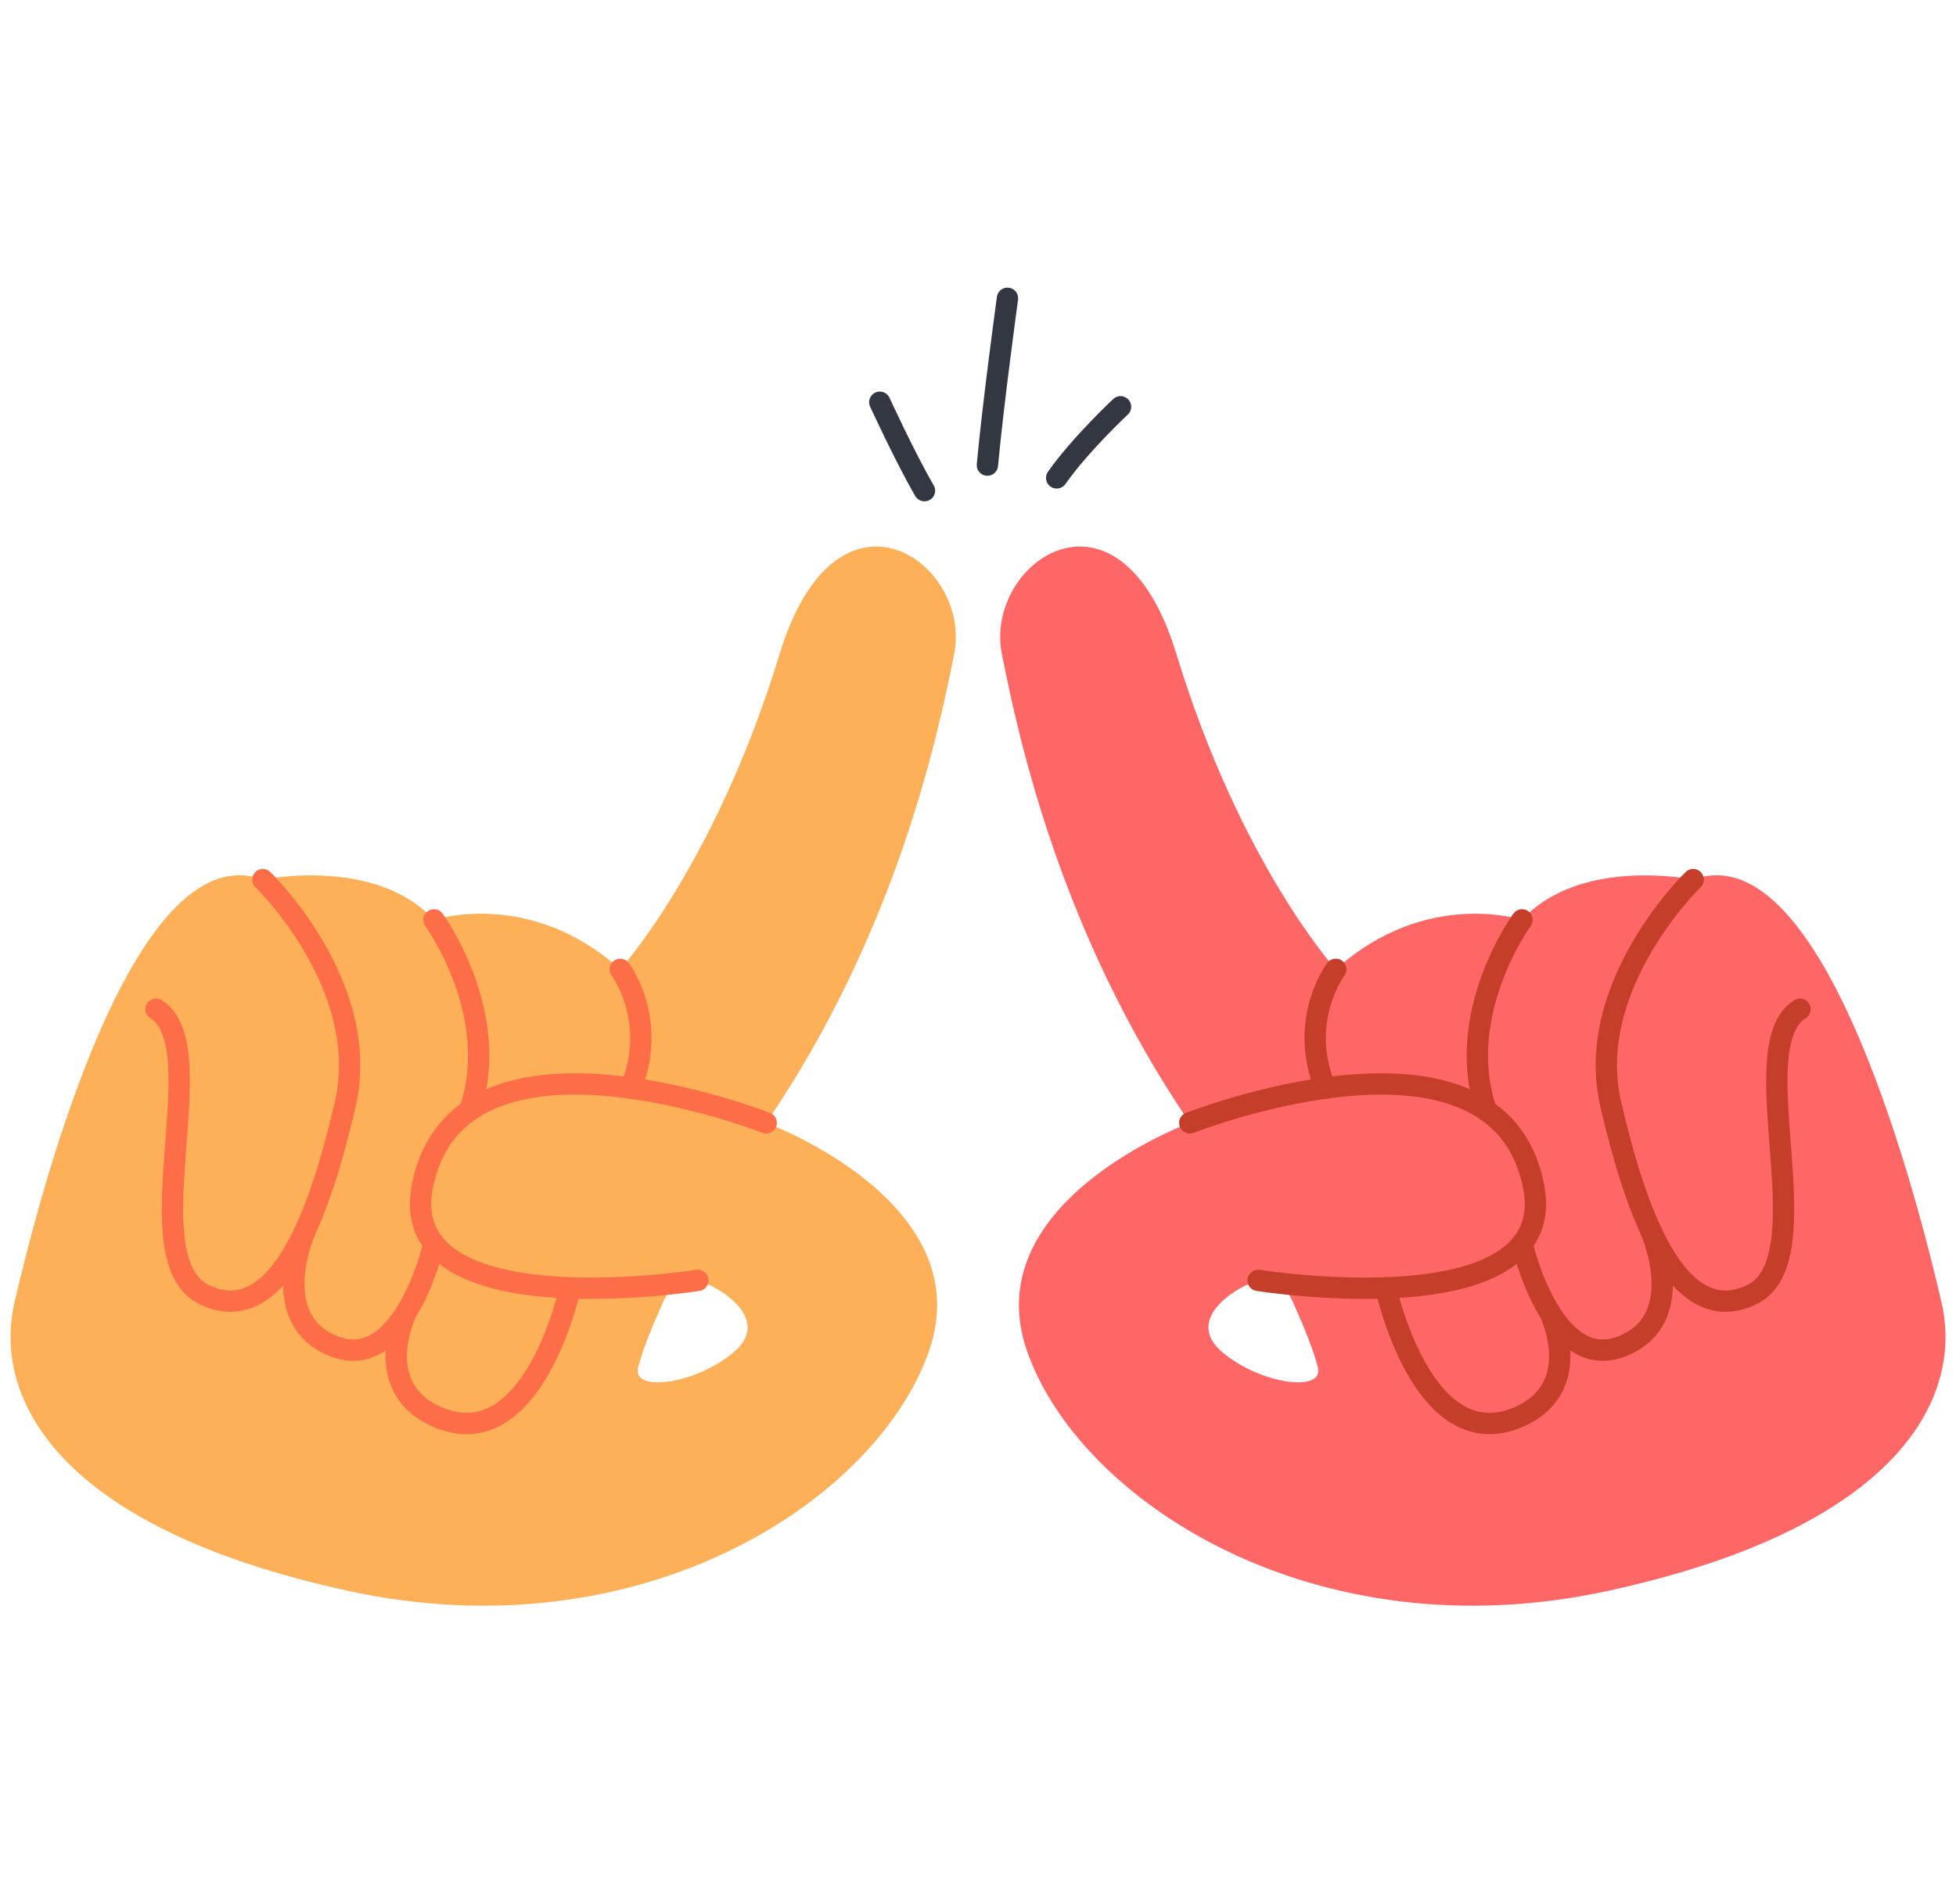 <svg xmlns="http://www.w3.org/2000/svg" id="Livello_1" data-name="Livello 1" viewBox="0 0 818.85 797.23"><defs><style>      .cls-1 {        stroke: #c43e2a;      }      .cls-1, .cls-2, .cls-3 {        fill: none;        stroke-linecap: round;        stroke-linejoin: round;        stroke-width: 8.93px;      }      .cls-2 {        stroke: #fd6e48;      }      .cls-4 {        fill: #feb059;      }      .cls-3 {        stroke: #323742;      }      .cls-5 {        fill: #f66;      }    </style></defs><path class="cls-5" d="M812.79,545.32c-9.13-39.34-48.47-197.39-103.97-177.02,0,0-47.07-9.83-71.65,16.86,0,0-40.04-13.35-77.97,20.72,0,0-39.88-43.99-66.73-132.06-23.88-78.32-80.68-38.37-73.06,0,7.11,35.76,24.59,116.96,78.68,196.34,0,0-89.92,33.02-68.14,95.54,21.78,62.52,120.12,127.15,243.05,100.45s148.92-81.49,139.79-120.82ZM511.76,566.23c-16.05-13.51,4.79-27.02,14.92-30.12,10.13-3.1,14.64,9.29,14.64,9.29,0,0,7.88,16.89,10.42,27.3s-23.93,7.04-39.97-6.47Z"></path><path class="cls-1" d="M498.08,470.16s124.26-48.81,143.01,22.53c18.14,64.52-114.4,43.42-114.4,43.42"></path><path class="cls-1" d="M708.82,368.3s-46.05,44.46-34.48,94.16c10.15,43.6,27.21,94.32,58.64,79.81,31.44-14.51-4.84-103.99,20.56-119.71"></path><path class="cls-1" d="M637.17,385.16s-28.69,39.27-15,79.82"></path><path class="cls-1" d="M637.17,520.77s12.41,54.19,41.55,43.05,12.29-48.73,12.29-48.73"></path><path class="cls-1" d="M559.2,405.88s-16.05,21.29-4.36,49.71"></path><path class="cls-1" d="M580.16,539.25s14.99,70,54.42,54.57c30-12,14.24-44.31,14.24-44.31"></path><path class="cls-4" d="M145.86,666.15c122.93,26.69,221.28-37.93,243.05-100.45,21.78-62.52-68.14-95.54-68.14-95.54,54.09-79.38,71.57-160.58,78.68-196.34,7.63-38.37-49.17-78.32-73.06,0-26.86,88.07-66.73,132.06-66.73,132.06-37.93-34.07-77.97-20.72-77.97-20.72-24.59-26.69-71.65-16.86-71.65-16.86-55.5-20.37-94.83,137.68-103.97,177.02-9.13,39.34,16.86,94.13,139.79,120.82ZM267.12,572.7c2.53-10.42,10.42-27.3,10.42-27.3,0,0,4.5-12.39,14.64-9.29s30.96,16.61,14.92,30.12c-16.05,13.51-42.51,16.89-39.97,6.47Z"></path><path class="cls-2" d="M320.77,470.16s-124.26-48.81-143.01,22.53c-18.14,64.52,114.4,43.42,114.4,43.42"></path><path class="cls-2" d="M110.03,368.3s46.05,44.46,34.48,94.16c-10.15,43.6-27.21,94.32-58.64,79.81-31.44-14.51,4.84-103.99-20.56-119.71"></path><path class="cls-2" d="M181.68,385.16s28.69,39.27,15,79.82"></path><path class="cls-2" d="M181.68,520.77s-12.41,54.19-41.55,43.05c-29.14-11.14-12.29-48.73-12.29-48.73"></path><path class="cls-2" d="M259.66,405.88s16.05,21.29,4.36,49.71"></path><path class="cls-2" d="M238.69,539.25s-14.99,70-54.42,54.57c-30-12-14.24-44.31-14.24-44.31"></path><path class="cls-3" d="M368.32,168.42s10.69,23.28,18.7,37.03"></path><path class="cls-3" d="M421.76,124.9s-6.11,44.66-8.4,69.85"></path><path class="cls-3" d="M469.09,170.33s-16.8,15.65-26.72,29.77"></path></svg>